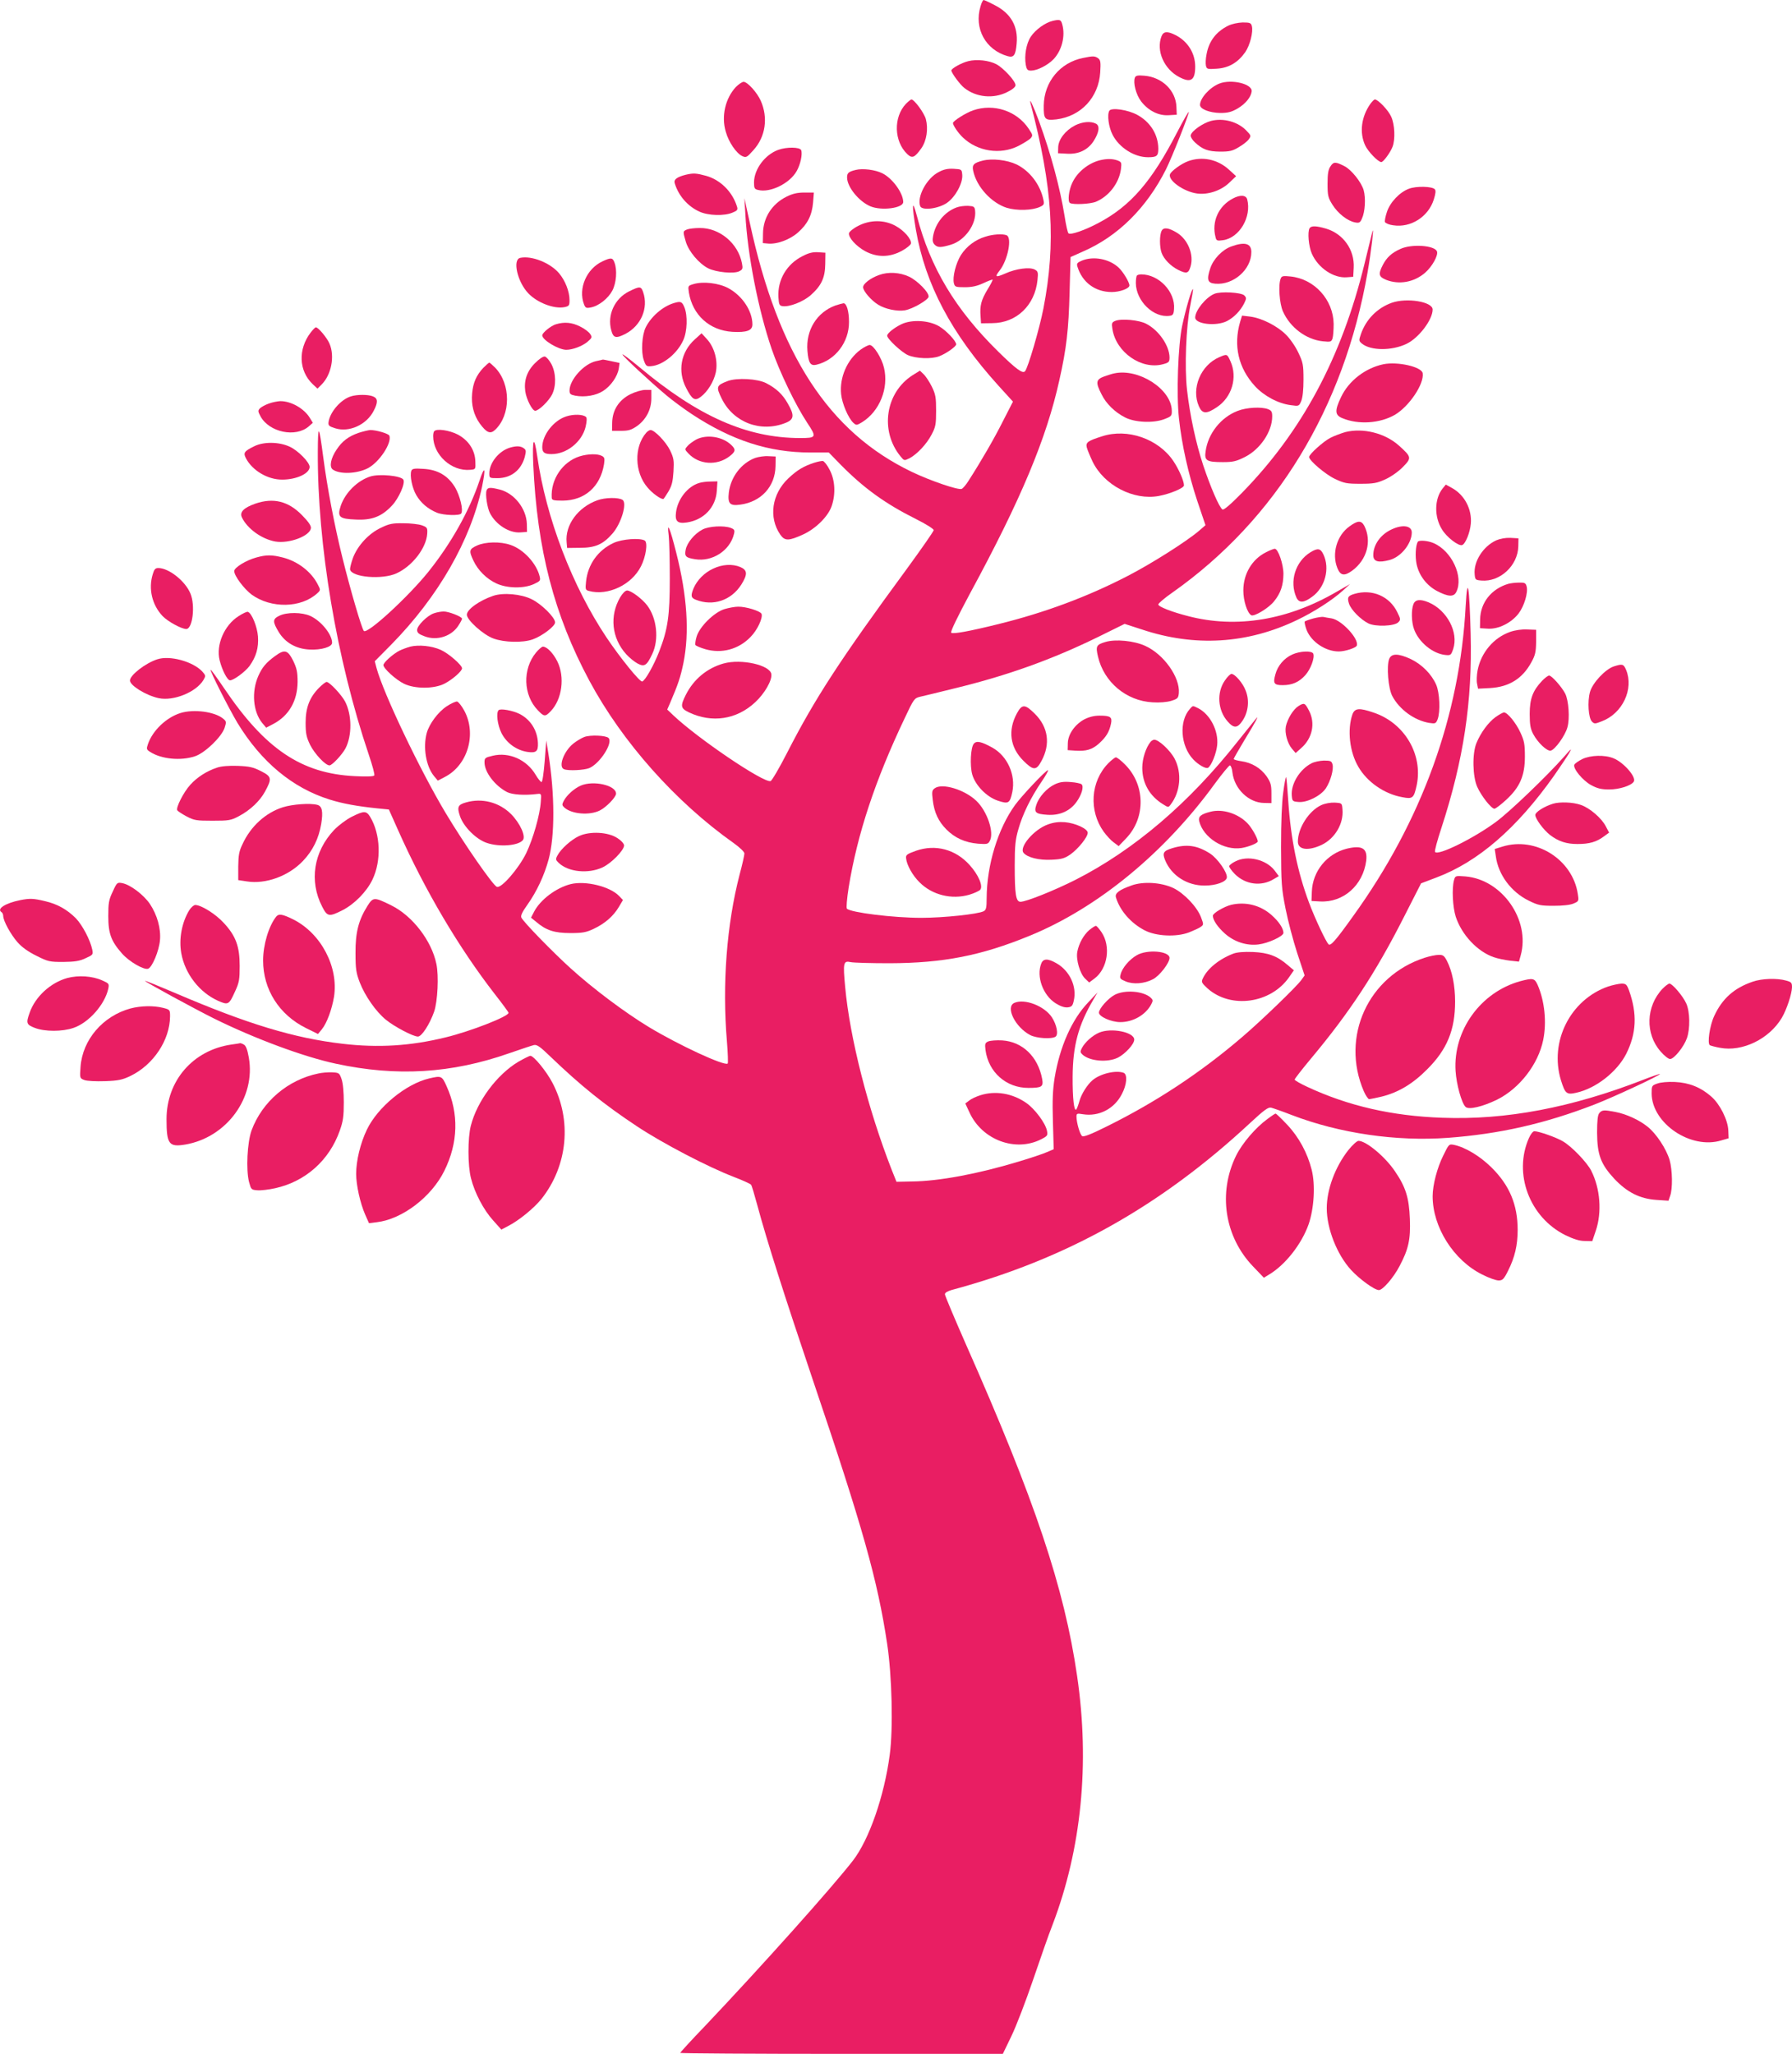 <?xml version="1.0" standalone="no"?>
<!DOCTYPE svg PUBLIC "-//W3C//DTD SVG 20010904//EN"
 "http://www.w3.org/TR/2001/REC-SVG-20010904/DTD/svg10.dtd">
<svg version="1.0" xmlns="http://www.w3.org/2000/svg"
 width="1117pt" height="1280pt" viewBox="0 0 1117 1280"
 preserveAspectRatio="xMidYMid meet">
<g transform="translate(0,1280) scale(0.1,-0.1)"
fill="#e91e63" stroke="none">
<path d="M6112 12761 c-42 -138 31 -272 169 -311 38 -11 50 6 56 78 10 108
-36 189 -137 240 -34 18 -65 32 -69 32 -4 0 -13 -17 -19 -39z"/>
<path d="M6562 12670 c-47 -11 -108 -55 -137 -99 -28 -42 -41 -118 -31 -175 6
-31 11 -36 34 -36 39 1 102 33 139 71 52 55 75 145 54 218 -8 29 -15 31 -59
21z"/>
<path d="M7656 12640 c-76 -38 -120 -96 -135 -177 -6 -28 -7 -60 -4 -73 5 -21
10 -22 69 -18 74 5 130 38 176 103 29 42 51 127 41 163 -5 19 -12 22 -57 22
-30 -1 -67 -9 -90 -20z"/>
<path d="M7240 12574 c-35 -90 16 -206 112 -255 71 -37 98 -19 98 66 0 83 -46
157 -122 196 -51 26 -76 24 -88 -7z"/>
<path d="M6752 12439 c-144 -28 -244 -149 -246 -297 -1 -86 6 -94 79 -86 153
19 263 137 273 293 4 64 2 76 -13 88 -21 14 -30 15 -93 2z"/>
<path d="M6036 12419 c-42 -10 -106 -46 -106 -58 0 -15 55 -90 82 -110 74 -58
180 -68 266 -25 33 16 52 32 52 43 0 26 -76 108 -120 131 -46 24 -122 32 -174
19z"/>
<path d="M7074 12316 c-12 -32 7 -106 39 -148 45 -58 108 -90 172 -86 l50 3
-2 48 c-3 102 -89 186 -199 195 -43 4 -55 1 -60 -12z"/>
<path d="M4587 12258 c-66 -71 -92 -183 -63 -279 18 -65 66 -135 103 -152 24
-11 29 -8 69 37 76 83 93 202 46 308 -23 52 -83 118 -107 118 -9 0 -31 -15
-48 -32z"/>
<path d="M7600 12279 c-60 -24 -120 -91 -120 -133 0 -26 60 -49 126 -50 48 0
70 6 107 27 50 29 85 72 89 107 6 47 -126 79 -202 49z"/>
<path d="M5647 12153 c-79 -83 -75 -235 9 -314 30 -28 45 -22 87 37 33 47 44
121 28 182 -11 39 -72 122 -90 122 -4 0 -19 -12 -34 -27z"/>
<path d="M8542 12153 c-57 -81 -69 -179 -33 -258 17 -38 81 -105 101 -105 13
0 56 59 70 95 18 46 14 139 -8 187 -17 40 -82 108 -102 108 -5 0 -17 -12 -28
-27z"/>
<path d="M6424 12155 c138 -524 159 -868 80 -1277 -24 -124 -97 -374 -115
-392 -15 -16 -55 13 -168 124 -266 262 -422 521 -506 845 -30 112 -32 70 -6
-87 59 -340 220 -646 515 -972 l90 -99 -62 -121 c-54 -108 -135 -248 -216
-374 -15 -24 -34 -46 -42 -49 -22 -8 -193 50 -310 106 -518 248 -833 732
-1010 1551 l-34 155 6 -100 c13 -252 81 -598 164 -840 49 -143 149 -350 221
-459 61 -92 59 -96 -46 -96 -331 1 -635 136 -1002 444 -57 47 -103 82 -103 77
0 -10 168 -166 274 -255 38 -32 110 -85 160 -118 248 -163 479 -238 736 -238
l116 0 74 -76 c145 -147 278 -243 470 -339 60 -30 110 -61 110 -69 0 -7 -76
-116 -168 -242 -415 -565 -572 -806 -745 -1144 -49 -96 -96 -176 -104 -178
-45 -11 -453 265 -606 410 l-38 36 17 39 c51 119 65 160 84 251 38 189 24 417
-45 688 -39 155 -59 201 -47 109 4 -33 7 -154 7 -270 0 -232 -12 -316 -66
-455 -32 -83 -87 -182 -106 -187 -14 -5 -137 147 -221 272 -215 321 -378 747
-433 1130 -20 139 -32 114 -25 -50 24 -530 130 -938 350 -1348 205 -382 537
-755 899 -1011 39 -28 67 -55 67 -65 0 -10 -13 -69 -30 -132 -80 -308 -109
-682 -79 -1038 6 -73 8 -135 5 -139 -19 -18 -307 116 -491 227 -150 91 -348
239 -490 368 -108 98 -289 283 -305 314 -6 11 4 34 37 80 59 83 106 184 133
284 39 146 39 403 -2 660 l-13 80 -10 -130 c-6 -75 -14 -130 -20 -129 -5 1
-22 21 -36 45 -55 94 -166 144 -268 119 -47 -11 -51 -14 -51 -41 0 -61 64
-145 140 -185 33 -17 110 -22 190 -12 24 3 25 1 21 -47 -5 -83 -48 -232 -91
-322 -47 -96 -155 -221 -183 -210 -24 9 -201 263 -319 460 -161 269 -388 745
-431 904 l-11 42 102 103 c293 298 496 651 567 986 24 118 17 135 -16 37 -64
-191 -178 -393 -320 -570 -126 -156 -379 -389 -401 -367 -13 13 -84 256 -133
454 -49 197 -95 437 -120 628 -27 206 -33 212 -34 35 -3 -580 117 -1294 318
-1889 22 -65 38 -123 34 -129 -4 -6 -49 -8 -122 -4 -332 16 -559 169 -815 549
-44 65 -81 116 -83 114 -6 -6 113 -240 167 -331 148 -243 342 -405 575 -478
80 -25 171 -42 299 -55 l70 -7 58 -130 c167 -375 380 -734 602 -1020 47 -60
86 -113 86 -117 0 -23 -239 -116 -392 -153 -220 -54 -420 -66 -642 -40 -303
35 -595 124 -1041 315 -103 44 -189 79 -191 77 -4 -4 310 -175 431 -235 253
-125 557 -238 758 -281 379 -82 722 -61 1081 65 72 25 141 48 154 51 19 4 38
-9 105 -74 187 -179 330 -295 540 -434 159 -105 438 -251 602 -314 55 -21 103
-43 107 -49 4 -5 21 -62 38 -125 61 -227 172 -573 345 -1086 314 -927 405
-1252 465 -1650 30 -199 38 -529 16 -691 -34 -257 -128 -528 -229 -659 -132
-170 -565 -654 -923 -1032 -85 -88 -154 -164 -154 -167 0 -3 453 -6 1006 -6
l1005 0 54 112 c30 62 90 219 134 348 44 129 98 285 122 345 180 472 233 1003
153 1550 -80 550 -262 1094 -694 2069 -71 162 -130 301 -130 310 0 10 16 19
43 27 711 191 1301 521 1860 1041 85 79 112 99 130 95 12 -3 70 -23 129 -46
297 -114 652 -166 974 -142 321 24 604 88 914 208 114 44 413 183 407 190 -2
1 -50 -15 -106 -37 -445 -173 -854 -251 -1251 -236 -314 11 -587 74 -842 193
-43 20 -78 40 -78 45 0 5 46 64 101 130 241 288 403 534 580 883 l107 210 95
36 c261 98 502 307 734 635 38 55 80 117 93 139 20 35 16 33 -30 -20 -108
-122 -338 -343 -425 -407 -139 -103 -364 -214 -380 -187 -4 5 14 71 39 147
139 426 194 788 183 1213 -8 301 -20 370 -31 174 -36 -686 -274 -1342 -702
-1935 -110 -154 -140 -187 -153 -175 -17 18 -83 157 -122 261 -71 190 -113
393 -129 633 -5 79 -11 145 -13 148 -3 2 -11 -40 -18 -94 -9 -63 -14 -187 -14
-343 1 -226 3 -256 28 -382 15 -76 48 -201 73 -278 l46 -139 -20 -28 c-29 -41
-252 -256 -367 -354 -262 -225 -541 -408 -844 -558 -104 -52 -147 -68 -156
-61 -14 11 -35 85 -35 121 0 20 4 21 40 15 99 -16 195 33 242 124 32 59 37
124 12 134 -48 18 -146 -5 -194 -46 -32 -27 -69 -85 -81 -128 -7 -25 -16 -49
-20 -54 -14 -16 -24 69 -23 204 1 193 36 322 129 480 l26 45 -59 -63 c-101
-106 -176 -275 -208 -468 -12 -75 -15 -140 -11 -273 l5 -173 -42 -18 c-22 -10
-102 -37 -176 -59 -255 -77 -496 -122 -663 -124 l-99 -2 -30 75 c-148 379
-261 823 -290 1140 -14 150 -11 164 34 154 18 -4 128 -7 243 -7 333 1 570 47
870 170 425 173 844 517 1158 950 45 61 87 112 93 113 6 0 14 -20 16 -44 12
-103 102 -189 197 -190 l46 -1 0 62 c0 52 -5 68 -30 105 -37 52 -93 85 -157
94 -27 4 -48 10 -48 14 0 4 29 54 63 111 35 57 69 115 76 129 12 25 12 25 -6
4 -10 -12 -57 -71 -106 -132 -305 -387 -648 -679 -1013 -865 -133 -67 -308
-137 -343 -137 -29 0 -36 47 -36 225 0 125 4 163 23 228 26 92 76 195 144 295
27 39 45 72 40 72 -13 0 -163 -159 -205 -217 -107 -148 -176 -374 -177 -580 0
-60 -3 -74 -19 -82 -34 -18 -249 -41 -389 -41 -175 0 -439 33 -463 57 -5 5 0
63 11 133 54 332 165 668 350 1056 56 119 59 123 96 132 22 5 118 28 214 52
330 80 608 180 898 322 l162 80 108 -35 c329 -110 657 -90 967 59 105 50 221
125 285 183 l45 41 -80 -46 c-306 -179 -627 -232 -928 -154 -102 26 -187 59
-187 73 0 7 40 41 89 75 645 455 1067 1148 1215 1993 23 129 43 305 30 254 -3
-11 -25 -101 -49 -200 -143 -585 -390 -1045 -766 -1429 -71 -72 -111 -106
-119 -101 -20 12 -74 138 -120 275 -46 139 -83 312 -101 470 -16 141 -6 395
20 524 11 55 19 102 17 104 -7 6 -44 -120 -67 -227 -26 -122 -37 -429 -20
-581 18 -165 58 -342 113 -509 l52 -154 -39 -34 c-77 -66 -297 -206 -449 -284
-250 -129 -514 -227 -801 -298 -186 -46 -286 -64 -296 -54 -6 6 41 102 117
244 318 586 477 967 557 1329 45 199 58 317 64 547 l6 221 76 34 c218 94 398
272 519 513 37 74 142 339 142 357 0 7 -33 -50 -73 -127 -158 -306 -289 -458
-489 -564 -86 -46 -176 -77 -188 -65 -5 5 -16 53 -24 107 -30 183 -85 386
-159 590 -35 95 -65 158 -53 112z"/>
<path d="M6065 12112 c-44 -15 -125 -66 -125 -79 0 -14 33 -63 62 -90 91 -87
233 -109 345 -53 33 17 67 38 77 48 15 18 14 21 -12 60 -74 111 -218 159 -347
114z"/>
<path d="M6915 12110 c-15 -24 -5 -101 20 -150 41 -80 135 -140 221 -140 55 0
64 8 64 54 -1 88 -50 166 -131 210 -58 32 -161 47 -174 26z"/>
<path d="M7547 12046 c-51 -14 -120 -63 -125 -89 -2 -9 9 -28 25 -43 49 -46
83 -58 158 -59 59 0 78 4 117 28 26 15 54 37 62 49 15 21 14 24 -12 51 -53 58
-147 84 -225 63z"/>
<path d="M6700 12018 c-59 -31 -102 -86 -104 -135 l-1 -38 57 -3 c71 -4 127
23 163 76 36 55 42 97 17 111 -33 17 -84 13 -132 -11z"/>
<path d="M4851 11866 c-83 -30 -150 -120 -151 -202 0 -37 3 -43 26 -48 75 -19
197 41 240 118 24 42 37 106 28 130 -8 20 -91 21 -143 2z"/>
<path d="M6126 11799 c-56 -14 -68 -26 -60 -63 21 -100 113 -200 209 -231 63
-19 159 -17 208 6 24 11 27 17 21 43 -19 94 -84 180 -167 221 -59 28 -152 39
-211 24z"/>
<path d="M6855 11801 c-71 -18 -140 -73 -171 -140 -22 -45 -30 -116 -15 -126
20 -12 128 -7 163 8 80 34 143 115 155 202 5 42 4 45 -21 55 -31 11 -66 12
-111 1z"/>
<path d="M7407 11796 c-42 -15 -106 -61 -114 -82 -14 -38 86 -109 169 -120 68
-9 149 18 200 67 l43 41 -46 42 c-70 63 -164 83 -252 52z"/>
<path d="M8293 11763 c-14 -20 -18 -47 -18 -108 0 -73 3 -87 30 -130 34 -55
94 -102 141 -111 26 -5 32 -2 43 23 20 43 25 127 11 178 -14 49 -76 127 -119
149 -56 29 -69 29 -88 -1z"/>
<path d="M5334 11741 c-45 -11 -54 -19 -54 -47 0 -59 74 -150 146 -180 70 -29
204 -11 204 27 0 55 -66 147 -130 179 -44 22 -122 32 -166 21z"/>
<path d="M5850 11727 c-74 -38 -136 -154 -114 -212 11 -29 114 -16 167 21 52
36 99 122 95 174 -3 35 -4 35 -53 38 -37 2 -62 -3 -95 -21z"/>
<path d="M4275 11711 c-56 -14 -77 -30 -69 -54 24 -78 81 -143 154 -176 54
-25 155 -28 206 -6 30 12 34 18 28 37 -28 92 -103 167 -192 192 -62 17 -80 18
-127 7z"/>
<path d="M8783 11624 c-58 -21 -118 -84 -138 -145 -9 -27 -15 -56 -12 -63 3
-7 26 -17 51 -20 110 -17 219 53 253 160 12 38 14 57 6 65 -18 18 -115 20
-160 3z"/>
<path d="M4902 11574 c-90 -45 -145 -130 -146 -229 l-1 -60 33 -3 c55 -5 135
24 186 69 60 53 87 107 94 186 l5 63 -60 0 c-43 0 -73 -7 -111 -26z"/>
<path d="M7685 11563 c-90 -47 -134 -145 -108 -242 5 -21 10 -23 46 -18 102
14 180 145 151 255 -8 27 -44 29 -89 5z"/>
<path d="M5962 11507 c-75 -28 -131 -97 -146 -179 -5 -26 -2 -40 9 -52 20 -20
38 -20 102 -1 88 26 161 129 151 213 -3 24 -8 27 -43 29 -22 1 -55 -3 -73 -10z"/>
<path d="M5349 11392 c-30 -15 -55 -36 -57 -45 -5 -27 44 -81 100 -112 74 -40
152 -40 228 1 30 16 56 37 58 46 5 27 -43 82 -97 111 -70 38 -158 38 -232 -1z"/>
<path d="M8163 11378 c-14 -24 -6 -113 14 -159 40 -90 136 -154 219 -147 l39
3 3 57 c6 111 -65 211 -172 243 -61 18 -92 19 -103 3z"/>
<path d="M4283 11370 c-27 -11 -27 -12 -8 -77 18 -60 81 -135 139 -165 50 -25
162 -36 195 -18 20 10 22 17 16 48 -23 125 -140 223 -264 221 -31 0 -66 -4
-78 -9z"/>
<path d="M7241 11362 c-14 -26 -14 -102 0 -139 14 -38 56 -81 101 -104 54 -27
66 -24 79 20 22 73 -16 168 -84 210 -52 32 -84 36 -96 13z"/>
<path d="M6142 11325 c-63 -19 -117 -60 -152 -114 -32 -51 -54 -138 -44 -177
6 -22 11 -24 68 -24 44 0 76 7 115 25 30 14 56 24 58 22 2 -2 -12 -30 -32 -62
-39 -65 -48 -100 -43 -165 l3 -45 70 1 c151 1 266 111 282 269 5 48 3 54 -17
65 -32 17 -117 6 -185 -25 -60 -26 -66 -22 -34 19 51 65 79 206 43 220 -25 10
-86 6 -132 -9z"/>
<path d="M7675 11264 c-56 -20 -112 -78 -131 -136 -24 -72 -17 -92 31 -96 113
-10 225 88 225 197 0 54 -40 66 -125 35z"/>
<path d="M8730 11249 c-56 -25 -86 -53 -111 -101 -29 -57 -25 -73 21 -92 82
-32 175 -15 244 45 44 39 82 108 73 132 -14 38 -157 48 -227 16z"/>
<path d="M5003 11204 c-99 -49 -157 -148 -151 -256 3 -46 6 -53 26 -56 43 -6
128 27 176 69 66 59 89 108 90 194 l1 70 -45 3 c-33 2 -59 -4 -97 -24z"/>
<path d="M3243 11193 c-50 -10 -18 -150 50 -221 56 -59 161 -99 226 -86 28 6
31 10 31 43 0 55 -27 123 -66 169 -55 64 -170 110 -241 95z"/>
<path d="M3755 11171 c-99 -46 -152 -169 -115 -267 9 -23 14 -26 43 -20 49 9
108 56 134 105 25 48 31 129 13 175 -11 31 -22 32 -75 7z"/>
<path d="M6742 11175 c-28 -12 -32 -18 -26 -37 30 -98 111 -158 214 -158 51 0
110 22 110 41 0 20 -39 85 -67 111 -58 55 -159 74 -231 43z"/>
<path d="M5479 11086 c-53 -19 -99 -54 -99 -76 0 -24 50 -82 94 -109 43 -27
118 -43 166 -35 48 8 143 63 148 84 5 26 -69 101 -122 126 -58 27 -130 31
-187 10z"/>
<path d="M7087 11083 c-4 -3 -7 -25 -7 -47 1 -112 111 -219 211 -204 20 2 25
10 27 42 9 107 -94 216 -204 216 -11 0 -24 -3 -27 -7z"/>
<path d="M7983 11064 c-16 -38 -8 -157 14 -205 45 -101 145 -175 248 -186 49
-5 53 -4 61 18 4 13 7 54 7 90 -2 151 -120 281 -269 296 -46 5 -55 3 -61 -13z"/>
<path d="M4321 11029 c-33 -10 -33 -11 -27 -52 23 -140 128 -236 271 -245 90
-5 125 8 125 46 0 84 -63 179 -150 226 -59 32 -158 44 -219 25z"/>
<path d="M3921 10984 c-90 -45 -137 -147 -111 -242 13 -49 29 -53 88 -23 98
51 145 161 111 260 -13 38 -21 38 -88 5z"/>
<path d="M7570 10969 c-54 -22 -120 -104 -120 -148 0 -41 131 -56 198 -22 44
23 83 63 107 110 15 31 15 35 1 50 -20 19 -148 26 -186 10z"/>
<path d="M8675 10913 c-91 -33 -160 -103 -192 -195 -14 -41 -13 -43 7 -60 55
-44 185 -45 277 -1 76 36 163 150 163 214 0 49 -161 75 -255 42z"/>
<path d="M4200 10911 c-69 -21 -141 -83 -175 -151 -24 -48 -30 -154 -12 -205
13 -36 17 -40 46 -37 73 6 163 79 200 162 25 54 28 154 7 205 -15 36 -23 39
-66 26z"/>
<path d="M5207 10896 c-115 -42 -185 -154 -174 -283 6 -75 19 -95 56 -86 118
28 204 141 203 267 0 67 -15 116 -34 116 -7 -1 -30 -7 -51 -14z"/>
<path d="M7730 10794 c-43 -148 -11 -287 92 -400 57 -62 145 -109 224 -119 50
-7 51 -7 65 26 9 22 14 70 14 134 0 92 -3 106 -32 167 -17 37 -52 88 -78 113
-54 54 -151 103 -223 112 l-50 6 -12 -39z"/>
<path d="M6951 10800 c-21 -9 -23 -15 -17 -51 23 -145 181 -255 315 -219 37
10 41 14 41 43 -1 73 -67 169 -145 209 -45 24 -156 34 -194 18z"/>
<path d="M5620 10780 c-46 -22 -90 -57 -90 -72 0 -20 89 -103 129 -121 50 -22
148 -26 196 -7 42 16 105 60 105 74 0 21 -61 86 -107 113 -63 37 -169 43 -233
13z"/>
<path d="M3465 10779 c-31 -9 -85 -53 -85 -69 0 -29 100 -89 149 -90 40 0 99
22 132 49 29 25 31 29 18 49 -8 13 -36 34 -63 47 -51 26 -98 30 -151 14z"/>
<path d="M1936 10727 c-79 -104 -74 -238 13 -321 l30 -28 26 26 c60 60 83 175
49 254 -15 36 -70 102 -85 102 -5 0 -19 -15 -33 -33z"/>
<path d="M4330 10684 c-86 -78 -108 -197 -53 -302 37 -72 54 -83 90 -56 44 33
82 95 95 154 14 71 -8 155 -56 207 l-33 36 -43 -39z"/>
<path d="M5363 10620 c-82 -61 -131 -172 -120 -277 6 -59 45 -149 76 -178 19
-17 21 -16 55 4 109 68 167 212 136 340 -14 60 -65 141 -89 141 -9 0 -36 -14
-58 -30z"/>
<path d="M7600 10574 c-116 -50 -176 -195 -127 -306 21 -48 47 -50 113 -5 93
62 129 185 84 285 -21 47 -21 47 -70 26z"/>
<path d="M3336 10538 c-51 -50 -71 -109 -62 -176 7 -51 44 -122 62 -122 22 0
84 60 105 101 27 54 25 134 -4 190 -13 24 -31 45 -41 47 -10 2 -35 -15 -60
-40z"/>
<path d="M3714 10549 c-75 -17 -164 -116 -164 -183 0 -21 6 -26 36 -32 60 -11
130 1 174 30 48 31 89 90 97 139 l5 35 -51 11 c-29 6 -53 11 -54 10 -1 -1 -20
-5 -43 -10z"/>
<path d="M3013 10508 c-44 -47 -64 -93 -70 -159 -7 -71 10 -136 48 -189 42
-57 65 -67 95 -39 99 93 99 285 1 387 -17 17 -34 32 -37 32 -3 0 -20 -15 -37
-32z"/>
<path d="M8623 10530 c-113 -24 -216 -103 -264 -205 -40 -84 -39 -112 8 -131
100 -42 234 -33 328 21 89 53 183 192 173 259 -6 40 -156 74 -245 56z"/>
<path d="M5689 10462 c-170 -108 -206 -347 -76 -506 23 -28 23 -28 56 -12 47
25 107 88 138 148 25 47 28 64 28 148 0 83 -3 102 -27 151 -15 30 -38 65 -51
77 l-23 22 -45 -28z"/>
<path d="M6945 10473 c-11 -2 -39 -11 -62 -19 -52 -19 -55 -37 -17 -111 28
-58 83 -112 146 -144 61 -32 176 -37 243 -12 48 18 50 21 49 56 -4 133 -207
263 -359 230z"/>
<path d="M4535 10425 c-70 -27 -73 -35 -36 -110 73 -148 243 -213 399 -150 52
21 55 47 12 121 -32 57 -72 94 -134 126 -54 28 -183 35 -241 13z"/>
<path d="M3929 10343 c-71 -36 -111 -98 -113 -175 l-1 -53 57 0 c47 0 64 6 99
30 56 40 89 103 89 172 l0 53 -38 0 c-22 0 -62 -12 -93 -27z"/>
<path d="M2188 10330 c-63 -19 -131 -97 -140 -160 -3 -22 3 -27 41 -39 87 -28
197 22 241 110 27 52 26 77 -6 89 -30 12 -98 12 -136 0z"/>
<path d="M1676 10285 c-21 -7 -46 -21 -55 -29 -14 -15 -14 -19 3 -51 54 -99
219 -134 301 -62 l25 22 -19 31 c-36 59 -118 105 -185 104 -17 -1 -49 -7 -70
-15z"/>
<path d="M7714 10239 c-104 -40 -184 -141 -199 -251 -9 -59 6 -68 108 -68 62
0 83 5 135 31 97 48 172 159 172 254 0 29 -5 37 -26 45 -41 16 -135 11 -190
-11z"/>
<path d="M3530 10205 c-79 -25 -149 -115 -150 -191 0 -34 13 -44 58 -44 95 0
189 76 212 169 8 34 9 56 3 62 -17 17 -77 19 -123 4z"/>
<path d="M2234 10102 c-62 -22 -101 -51 -136 -104 -36 -53 -47 -107 -24 -124
43 -31 149 -27 217 7 72 36 153 158 136 204 -6 13 -81 35 -119 35 -13 -1 -46
-9 -74 -18z"/>
<path d="M2707 10113 c-4 -3 -7 -17 -7 -31 0 -117 115 -221 231 -210 34 3 34
3 32 52 -2 72 -44 134 -112 169 -52 26 -128 37 -144 20z"/>
<path d="M4028 10103 c-77 -88 -73 -247 8 -341 30 -36 80 -72 98 -72 3 0 17
21 32 46 22 37 28 63 32 125 4 70 2 84 -22 134 -26 52 -96 125 -121 125 -7 0
-19 -8 -27 -17z"/>
<path d="M8385 10107 c-27 -8 -70 -24 -93 -36 -43 -22 -132 -102 -132 -119 0
-22 101 -108 160 -136 59 -28 74 -31 160 -31 83 0 103 4 156 28 35 16 82 49
109 77 55 56 54 62 -25 133 -87 78 -224 112 -335 84z"/>
<path d="M6870 10081 c-89 -28 -103 -38 -96 -69 4 -15 20 -54 36 -88 72 -149
256 -244 413 -215 70 13 157 49 157 66 0 28 -33 103 -67 153 -94 138 -286 204
-443 153z"/>
<path d="M4340 10061 c-19 -11 -44 -28 -54 -40 -19 -21 -19 -22 5 -47 65 -70
178 -78 256 -18 39 30 41 43 10 72 -55 52 -153 66 -217 33z"/>
<path d="M1585 10019 c-63 -31 -70 -41 -52 -75 40 -77 137 -134 227 -133 88 0
170 38 170 79 0 29 -72 102 -124 126 -66 31 -163 32 -221 3z"/>
<path d="M3178 10010 c-69 -21 -128 -95 -128 -160 0 -29 1 -30 50 -30 85 0
148 49 171 132 9 37 9 44 -7 55 -20 14 -45 15 -86 3z"/>
<path d="M3613 9956 c-107 -34 -181 -144 -174 -258 1 -15 11 -18 69 -18 136 1
234 86 257 227 5 35 4 43 -14 52 -26 14 -86 13 -138 -3z"/>
<path d="M4707 9946 c-86 -32 -152 -118 -164 -215 -8 -70 6 -85 71 -76 130 17
218 113 220 240 l1 60 -45 2 c-25 2 -62 -4 -83 -11z"/>
<path d="M5075 9916 c-65 -21 -106 -45 -162 -98 -102 -97 -123 -242 -50 -349
29 -42 53 -41 145 1 79 37 154 112 176 176 26 76 21 162 -12 225 -15 30 -35
55 -43 56 -7 1 -32 -4 -54 -11z"/>
<path d="M2564 9866 c-11 -29 5 -108 31 -152 28 -48 72 -86 128 -109 41 -17
143 -20 152 -5 14 22 -8 110 -38 162 -45 74 -108 111 -198 116 -57 4 -70 1
-75 -12z"/>
<path d="M2310 9831 c-81 -25 -158 -101 -186 -183 -23 -70 -10 -82 95 -86 99
-5 161 19 225 88 42 45 84 139 70 161 -15 24 -147 37 -204 20z"/>
<path d="M4358 9790 c-71 -21 -133 -99 -144 -181 -8 -58 9 -74 68 -65 105 16
179 94 186 196 l4 60 -43 -1 c-24 0 -56 -4 -71 -9z"/>
<path d="M8991 9754 c-50 -64 -52 -175 -3 -253 29 -49 104 -106 126 -98 21 8
49 78 54 133 8 90 -39 179 -116 222 l-40 22 -21 -26z"/>
<path d="M3033 9744 c-9 -23 4 -109 21 -142 37 -72 120 -125 189 -120 l42 3
-1 50 c-3 95 -78 191 -169 214 -59 15 -75 14 -82 -5z"/>
<path d="M3723 9682 c-120 -43 -202 -154 -191 -262 l3 -35 80 1 c96 0 143 21
202 88 55 62 94 192 63 211 -26 16 -108 15 -157 -3z"/>
<path d="M1591 9661 c-71 -25 -98 -52 -84 -84 33 -71 124 -137 210 -152 86
-14 214 34 221 83 2 15 -14 39 -55 81 -86 88 -179 111 -292 72z"/>
<path d="M8411 9519 c-78 -56 -111 -169 -75 -259 19 -48 44 -52 93 -16 92 68
123 184 75 279 -19 35 -41 34 -93 -4z"/>
<path d="M2375 9511 c-76 -35 -146 -111 -175 -188 -11 -31 -19 -63 -18 -72 10
-49 201 -65 290 -24 98 45 185 157 191 247 2 36 0 40 -33 52 -19 7 -71 13
-115 13 -68 1 -89 -3 -140 -28z"/>
<path d="M4379 9500 c-50 -26 -97 -83 -105 -126 -8 -41 0 -50 58 -59 107 -18
218 53 243 157 6 24 3 29 -20 38 -43 16 -136 11 -176 -10z"/>
<path d="M8675 9501 c-70 -32 -115 -96 -115 -161 0 -40 31 -49 102 -30 72 20
137 102 138 171 0 43 -56 52 -125 20z"/>
<path d="M9325 9432 c-81 -38 -141 -132 -133 -212 3 -33 5 -35 42 -38 116 -10
227 93 230 213 l1 50 -50 3 c-32 1 -64 -5 -90 -16z"/>
<path d="M3824 9416 c-97 -45 -160 -134 -171 -240 -5 -49 -4 -53 18 -59 118
-32 266 38 324 153 31 60 44 148 24 161 -29 18 -142 10 -195 -15z"/>
<path d="M8837 9423 c-13 -24 -17 -91 -7 -139 15 -70 61 -131 125 -166 70 -37
106 -40 122 -8 48 95 -28 258 -143 306 -36 15 -90 19 -97 7z"/>
<path d="M2973 9400 c-49 -22 -51 -33 -22 -94 28 -60 82 -114 143 -142 66 -31
171 -33 234 -4 39 18 42 22 36 47 -19 81 -101 170 -182 197 -63 22 -157 20
-209 -4z"/>
<path d="M7893 9359 c-88 -43 -143 -135 -143 -239 0 -64 24 -139 49 -154 18
-11 110 45 143 87 41 51 57 99 58 170 0 61 -33 157 -54 157 -6 0 -30 -9 -53
-21z"/>
<path d="M8168 9358 c-94 -58 -132 -182 -87 -282 16 -35 46 -34 98 5 81 58
112 176 70 264 -18 38 -35 41 -81 13z"/>
<path d="M1599 9326 c-64 -17 -139 -63 -139 -85 0 -30 61 -111 109 -147 121
-87 307 -84 408 8 22 20 22 21 3 57 -40 78 -123 142 -215 166 -70 18 -104 18
-166 1z"/>
<path d="M4445 9256 c-54 -25 -100 -71 -122 -123 -19 -47 -16 -59 15 -71 107
-42 220 -4 283 95 40 64 38 90 -6 109 -50 21 -113 17 -170 -10z"/>
<path d="M952 9221 c-28 -91 -4 -191 61 -260 32 -34 118 -81 148 -81 40 0 57
148 26 221 -32 78 -135 159 -200 159 -19 0 -26 -8 -35 -39z"/>
<path d="M9400 9161 c-105 -32 -172 -117 -174 -221 l-1 -55 50 -3 c66 -4 147
37 191 95 35 46 60 130 50 168 -6 22 -12 25 -49 24 -23 0 -53 -4 -67 -8z"/>
<path d="M3866 9078 c-68 -116 -53 -255 37 -355 20 -22 52 -48 71 -58 43 -23
58 -13 92 60 43 91 28 223 -32 302 -32 42 -101 93 -125 93 -11 0 -28 -17 -43
-42z"/>
<path d="M8443 9099 c-41 -12 -47 -22 -34 -62 13 -38 71 -97 120 -122 44 -22
163 -18 187 7 15 15 15 20 -6 62 -48 100 -157 147 -267 115z"/>
<path d="M3075 9087 c-86 -29 -165 -85 -165 -118 0 -33 102 -125 165 -148 67
-25 182 -28 245 -6 59 21 140 82 140 106 0 31 -86 116 -147 145 -65 32 -175
42 -238 21z"/>
<path d="M8810 9034 c-14 -35 -12 -112 4 -155 29 -81 116 -153 196 -161 32 -3
35 -1 48 37 35 104 -38 242 -153 291 -53 22 -84 18 -95 -12z"/>
<path d="M4516 9004 c-65 -20 -156 -110 -174 -172 -7 -23 -10 -47 -7 -52 3 -5
31 -17 62 -26 101 -29 207 -1 281 76 43 43 78 119 69 144 -7 18 -98 46 -146
45 -20 0 -58 -7 -85 -15z"/>
<path d="M1487 8960 c-89 -56 -142 -180 -118 -275 16 -63 48 -125 65 -125 22
0 94 53 121 89 42 59 58 114 53 185 -5 62 -39 145 -63 153 -6 2 -32 -10 -58
-27z"/>
<path d="M2705 8978 c-42 -14 -105 -77 -105 -104 0 -17 10 -26 45 -39 79 -31
172 0 214 69 12 18 21 36 21 40 0 13 -85 46 -115 45 -16 0 -43 -5 -60 -11z"/>
<path d="M1740 8962 c-41 -20 -42 -36 -2 -102 40 -65 107 -104 191 -108 73 -4
141 16 141 42 0 52 -68 136 -135 167 -52 24 -148 25 -195 1z"/>
<path d="M8187 8946 c-26 -7 -50 -16 -54 -19 -3 -4 2 -27 11 -52 29 -75 118
-135 201 -135 39 0 106 22 112 36 16 41 -93 159 -156 170 -20 3 -43 7 -51 9
-8 2 -36 -2 -63 -9z"/>
<path d="M9413 8862 c-103 -36 -182 -130 -203 -241 -5 -28 -7 -65 -3 -82 l6
-31 76 4 c118 7 201 59 256 160 25 45 29 65 30 128 l0 75 -55 2 c-33 2 -75 -4
-107 -15z"/>
<path d="M6890 8799 c-57 -17 -61 -26 -46 -91 37 -159 176 -276 340 -285 43
-3 89 1 116 9 41 13 45 17 48 49 8 98 -94 242 -210 294 -70 32 -185 43 -248
24z"/>
<path d="M2557 8770 c-21 -6 -51 -17 -67 -25 -41 -21 -100 -74 -100 -90 0 -21
77 -91 128 -116 67 -33 187 -33 252 0 49 25 110 78 110 96 0 20 -85 94 -133
115 -56 25 -136 33 -190 20z"/>
<path d="M3341 8733 c-85 -103 -80 -266 12 -360 38 -40 46 -41 80 -5 71 74 89
213 41 310 -26 52 -65 92 -90 92 -7 0 -26 -17 -43 -37z"/>
<path d="M1714 8711 c-56 -41 -80 -70 -104 -124 -43 -98 -33 -222 24 -292 l25
-30 46 24 c96 51 149 143 150 261 0 62 -5 85 -28 133 -34 67 -53 72 -113 28z"/>
<path d="M8055 8721 c-51 -23 -91 -70 -105 -123 -16 -57 -9 -68 45 -68 60 0
103 19 142 63 33 37 59 108 49 133 -8 20 -83 17 -131 -5z"/>
<path d="M8659 8693 c-17 -45 -6 -181 19 -230 44 -84 137 -152 229 -168 40 -6
43 -5 54 22 18 47 13 166 -9 216 -29 66 -89 126 -157 159 -79 37 -122 37 -136
1z"/>
<path d="M980 8691 c-74 -24 -170 -99 -170 -132 0 -31 100 -93 179 -110 93
-20 234 38 279 113 15 26 15 28 -8 54 -59 62 -202 101 -280 75z"/>
<path d="M4510 8665 c-103 -29 -186 -98 -235 -195 -35 -70 -33 -84 18 -109
144 -69 299 -46 415 63 58 54 105 135 100 174 -6 57 -187 98 -298 67z"/>
<path d="M10060 8647 c-53 -17 -133 -102 -149 -159 -17 -60 -10 -163 12 -185
15 -15 19 -15 62 2 129 49 200 201 151 320 -16 37 -22 39 -76 22z"/>
<path d="M7635 8559 c-52 -74 -45 -185 17 -255 39 -45 62 -43 94 6 35 53 43
125 19 185 -17 47 -67 105 -89 105 -7 0 -26 -18 -41 -41z"/>
<path d="M9613 8558 c-59 -62 -78 -113 -78 -208 0 -67 5 -93 22 -125 28 -53
86 -108 109 -103 26 5 90 93 104 145 16 55 8 168 -14 211 -22 42 -84 112 -100
112 -7 0 -26 -15 -43 -32z"/>
<path d="M1988 8513 c-59 -60 -83 -124 -83 -218 0 -67 5 -89 28 -137 28 -56
95 -128 121 -128 16 0 79 67 100 107 41 80 40 208 -3 291 -22 42 -97 122 -115
122 -7 0 -28 -17 -48 -37z"/>
<path d="M2784 8398 c-54 -36 -108 -109 -124 -166 -24 -89 -5 -206 44 -267
l25 -30 46 24 c141 74 197 267 119 412 -16 29 -36 55 -45 57 -8 1 -38 -12 -65
-30z"/>
<path d="M8094 8400 c-33 -21 -68 -78 -79 -127 -8 -41 10 -106 38 -139 l23
-27 36 32 c68 60 88 153 48 231 -26 50 -30 52 -66 30z"/>
<path d="M6338 8353 c-57 -106 -42 -212 42 -295 61 -61 80 -61 112 0 57 105
42 211 -42 294 -61 61 -80 61 -112 1z"/>
<path d="M7417 8382 c-69 -76 -59 -231 21 -315 32 -34 79 -60 92 -52 21 13 52
90 57 141 9 89 -43 191 -118 230 -35 17 -33 18 -52 -4z"/>
<path d="M3108 8374 c-17 -17 -7 -92 18 -143 32 -62 92 -106 161 -117 55 -8
68 3 66 55 -3 79 -46 147 -115 182 -42 21 -119 35 -130 23z"/>
<path d="M8430 8348 c-33 -96 -18 -234 37 -327 55 -95 162 -169 273 -189 66
-13 73 -7 91 76 39 191 -77 387 -269 451 -90 31 -117 28 -132 -11z"/>
<path d="M1124 8356 c-88 -28 -173 -109 -202 -194 -10 -29 -9 -34 14 -48 69
-45 191 -57 280 -27 62 21 165 120 184 177 12 37 11 41 -10 58 -53 43 -183 60
-266 34z"/>
<path d="M9322 8331 c-46 -34 -92 -97 -119 -162 -27 -66 -24 -208 5 -273 26
-58 88 -136 107 -136 8 0 40 25 73 55 86 79 117 151 117 270 0 78 -4 98 -28
150 -28 61 -81 125 -102 125 -7 0 -30 -13 -53 -29z"/>
<path d="M6759 8317 c-59 -32 -102 -93 -103 -149 l-1 -43 45 -3 c70 -5 108 6
151 45 44 40 63 71 74 122 9 42 -3 51 -71 51 -34 0 -65 -8 -95 -23z"/>
<path d="M3642 8207 c-18 -7 -48 -25 -67 -40 -61 -48 -97 -147 -59 -161 28
-11 124 -6 157 7 67 29 150 158 120 188 -16 16 -114 20 -151 6z"/>
<path d="M7172 8177 c-29 -35 -52 -105 -52 -162 0 -96 46 -176 129 -227 33
-21 34 -21 48 -2 61 79 71 197 25 285 -27 52 -99 119 -127 119 -7 0 -17 -6
-23 -13z"/>
<path d="M6070 8165 c-20 -24 -25 -136 -10 -191 19 -68 90 -141 160 -164 66
-22 75 -17 90 54 22 107 -30 224 -125 277 -69 38 -98 44 -115 24z"/>
<path d="M9862 8069 c-24 -12 -46 -28 -49 -35 -9 -24 53 -99 105 -127 39 -21
63 -27 113 -27 63 0 138 24 153 49 17 27 -62 119 -126 145 -55 23 -144 20
-196 -5z"/>
<path d="M6908 8043 c-111 -114 -122 -296 -28 -427 18 -24 45 -54 62 -66 l31
-23 47 49 c124 130 119 338 -12 464 -22 22 -46 40 -52 40 -7 0 -28 -17 -48
-37z"/>
<path d="M8175 8043 c-74 -38 -129 -129 -123 -201 3 -35 5 -37 42 -40 54 -5
140 39 171 86 29 45 49 117 41 148 -6 21 -12 24 -54 24 -26 -1 -60 -8 -77 -17z"/>
<path d="M1353 8016 c-64 -21 -125 -60 -167 -107 -42 -46 -91 -143 -81 -159 4
-6 30 -23 58 -38 48 -25 61 -27 162 -27 101 0 114 2 163 28 71 37 132 95 164
154 44 81 42 93 -25 127 -49 25 -72 30 -145 33 -55 2 -103 -2 -129 -11z"/>
<path d="M6575 7912 c-49 -23 -99 -78 -115 -127 -16 -48 -6 -58 69 -63 76 -5
140 23 181 80 32 44 47 95 32 110 -5 5 -36 12 -68 14 -44 4 -69 0 -99 -14z"/>
<path d="M3620 7904 c-41 -18 -86 -58 -106 -95 -12 -23 -11 -28 4 -42 46 -41
157 -50 221 -18 41 21 101 83 101 105 0 52 -141 84 -220 50z"/>
<path d="M5826 7887 c-17 -12 -18 -22 -12 -72 9 -78 35 -134 86 -185 53 -53
116 -81 196 -88 57 -4 63 -3 74 18 28 52 -16 183 -83 248 -73 71 -215 114
-261 79z"/>
<path d="M2904 7799 c-50 -14 -56 -29 -37 -85 22 -66 101 -145 167 -167 78
-27 196 -18 225 17 20 24 -17 105 -73 162 -75 75 -182 102 -282 73z"/>
<path d="M8235 7782 c-77 -36 -145 -143 -145 -227 0 -51 63 -60 147 -21 83 39
139 132 131 221 -3 40 -3 40 -48 43 -27 1 -61 -5 -85 -16z"/>
<path d="M9680 7791 c-55 -17 -110 -52 -110 -70 0 -24 51 -93 92 -125 53 -40
102 -56 171 -56 74 0 119 13 164 47 l33 24 -20 38 c-26 52 -101 116 -157 135
-49 17 -130 20 -173 7z"/>
<path d="M1763 7769 c-107 -34 -200 -118 -251 -229 -22 -45 -26 -70 -27 -140
l0 -85 53 -8 c118 -19 261 33 351 128 61 64 98 140 113 229 13 78 6 112 -24
120 -45 12 -154 4 -215 -15z"/>
<path d="M7545 7741 c-60 -15 -77 -30 -70 -59 25 -102 153 -184 264 -167 43 7
101 30 101 41 0 19 -37 85 -63 112 -59 62 -157 93 -232 73z"/>
<path d="M2193 7710 c-34 -17 -82 -53 -111 -83 -127 -135 -156 -318 -74 -477
32 -63 43 -65 126 -23 75 38 152 116 188 192 56 117 50 282 -14 389 -24 40
-39 40 -115 2z"/>
<path d="M6532 7662 c-87 -31 -181 -141 -152 -177 24 -29 96 -47 174 -43 64 3
81 8 118 33 49 35 108 108 108 135 0 25 -76 60 -142 66 -37 3 -70 -1 -106 -14z"/>
<path d="M3610 7590 c-50 -23 -114 -81 -135 -121 -13 -24 -12 -28 8 -47 60
-57 184 -69 272 -28 55 25 135 107 135 137 0 11 -18 31 -42 46 -57 38 -170 44
-238 13z"/>
<path d="M9366 7524 l-49 -15 7 -46 c15 -114 95 -222 205 -276 59 -29 74 -32
156 -32 55 0 103 5 123 14 33 14 34 15 27 59 -32 215 -261 360 -469 296z"/>
<path d="M7307 7514 c-56 -17 -63 -30 -44 -76 40 -96 138 -158 247 -157 69 0
133 23 137 49 6 30 -57 120 -105 151 -80 51 -146 60 -235 33z"/>
<path d="M5710 7498 c-58 -21 -65 -26 -62 -48 4 -41 41 -107 83 -148 79 -80
201 -110 311 -78 30 9 61 23 68 31 19 23 -11 93 -66 154 -88 98 -213 131 -334
89z"/>
<path d="M8395 7511 c-124 -31 -214 -141 -218 -269 l-2 -57 53 -3 c145 -8 268
100 288 254 9 77 -25 98 -121 75z"/>
<path d="M7701 7432 c-19 -9 -36 -22 -39 -29 -2 -6 14 -29 36 -51 65 -65 164
-78 241 -31 l32 19 -26 35 c-53 69 -169 96 -244 57z"/>
<path d="M9063 7314 c-14 -52 -8 -167 11 -227 37 -113 135 -217 236 -252 25
-9 70 -18 102 -22 l56 -6 11 39 c61 220 -116 473 -345 492 -63 5 -63 4 -71
-24z"/>
<path d="M703 7244 c-25 -52 -28 -71 -28 -154 0 -109 18 -156 86 -233 44 -50
137 -104 163 -94 25 10 67 110 73 176 7 74 -17 159 -63 228 -39 57 -121 119
-171 129 -32 6 -34 5 -60 -52z"/>
<path d="M3557 7290 c-91 -23 -189 -97 -228 -172 l-19 -37 33 -27 c61 -52 113
-69 212 -69 76 0 98 4 145 26 70 33 123 79 157 136 l26 44 -23 24 c-56 60
-210 98 -303 75z"/>
<path d="M7054 7282 c-79 -28 -106 -49 -98 -75 25 -83 94 -161 179 -205 71
-37 197 -43 276 -13 30 12 64 27 74 35 18 13 18 15 1 60 -25 65 -105 149 -173
182 -76 35 -186 42 -259 16z"/>
<path d="M125 7190 c-93 -19 -148 -55 -115 -75 5 -3 10 -14 10 -23 0 -31 47
-116 89 -164 28 -32 68 -60 119 -85 71 -36 82 -38 166 -38 72 1 101 5 139 23
47 21 48 23 42 54 -12 59 -61 152 -102 195 -55 55 -115 89 -193 107 -71 17
-94 18 -155 6z"/>
<path d="M2291 7155 c-56 -89 -76 -166 -75 -295 0 -100 4 -124 27 -184 33 -84
100 -180 162 -231 54 -44 170 -105 200 -105 24 0 73 76 101 155 22 64 30 224
14 298 -30 145 -149 299 -280 364 -107 53 -114 53 -149 -2z"/>
<path d="M7674 7161 c-44 -11 -114 -52 -114 -68 0 -27 30 -71 76 -112 58 -51
135 -76 208 -67 60 7 156 51 156 72 0 28 -29 72 -76 113 -69 60 -160 83 -250
62z"/>
<path d="M1180 7128 c-47 -77 -66 -180 -50 -269 23 -128 113 -244 229 -296 64
-28 68 -26 107 60 25 54 28 74 28 157 0 122 -24 187 -99 268 -51 56 -141 112
-178 112 -9 0 -26 -15 -37 -32z"/>
<path d="M1722 7088 c-47 -59 -82 -176 -82 -274 0 -181 100 -338 267 -421 l75
-37 24 29 c32 39 63 125 76 203 29 186 -81 395 -254 482 -67 33 -90 37 -106
18z"/>
<path d="M6790 7004 c-36 -31 -65 -84 -75 -136 -9 -48 17 -137 49 -167 l25
-24 35 26 c80 62 101 198 43 286 -15 22 -31 41 -36 41 -5 0 -24 -12 -41 -26z"/>
<path d="M7086 6847 c-46 -26 -92 -80 -101 -120 -7 -24 -3 -29 31 -43 47 -20
117 -15 170 13 41 20 104 102 104 133 0 43 -139 55 -204 17z"/>
<path d="M7688 6857 c-89 -34 -163 -94 -191 -156 -10 -21 -7 -27 31 -62 145
-128 394 -93 508 72 l29 42 -39 33 c-65 56 -121 77 -216 81 -55 2 -98 -1 -122
-10z"/>
<path d="M8880 6831 c-352 -114 -525 -493 -379 -832 12 -27 27 -49 33 -49 6 0
40 7 75 15 104 25 196 79 286 170 125 124 175 246 175 423 0 99 -18 190 -51
254 -17 32 -24 38 -52 37 -17 0 -57 -8 -87 -18z"/>
<path d="M6490 6794 c-31 -80 11 -196 89 -246 30 -19 56 -28 76 -26 25 3 31 9
38 41 21 88 -25 187 -108 234 -54 31 -83 30 -95 -3z"/>
<path d="M420 6705 c-105 -29 -200 -116 -235 -216 -24 -66 -20 -75 32 -95 62
-24 172 -24 241 0 95 32 195 145 217 244 6 31 5 33 -38 52 -62 28 -149 33
-217 15z"/>
<path d="M9476 6685 c-247 -68 -419 -307 -403 -560 5 -81 37 -199 62 -223 19
-20 107 1 197 45 140 70 256 220 287 371 23 111 9 245 -35 345 -19 41 -29 43
-108 22z"/>
<path d="M10925 6682 c-117 -40 -190 -106 -240 -214 -28 -60 -44 -171 -27
-182 6 -3 34 -11 63 -16 139 -27 307 55 385 186 31 52 63 150 64 191 0 29 -4
33 -37 42 -56 16 -151 13 -208 -7z"/>
<path d="M10024 6652 c-236 -82 -368 -344 -294 -585 26 -83 35 -91 96 -77 122
27 253 130 310 241 65 129 70 251 18 397 -14 37 -19 42 -47 42 -18 -1 -55 -9
-83 -18z"/>
<path d="M10363 6638 c-104 -110 -109 -281 -12 -391 22 -26 49 -47 59 -47 25
0 86 76 105 130 21 60 19 165 -4 216 -21 47 -87 124 -105 124 -7 0 -26 -15
-43 -32z"/>
<path d="M6948 6600 c-41 -22 -98 -86 -98 -111 0 -25 77 -59 133 -59 80 0 158
45 193 111 12 23 11 28 -4 42 -46 41 -161 50 -224 17z"/>
<path d="M6323 6550 c-58 -25 5 -152 99 -201 39 -20 132 -26 157 -10 20 13 8
75 -23 122 -47 70 -169 117 -233 89z"/>
<path d="M813 6515 c-172 -47 -299 -195 -311 -364 -5 -70 -5 -71 24 -82 17 -6
70 -9 129 -7 84 3 109 9 157 32 144 69 247 224 248 372 0 41 -1 42 -44 53 -59
15 -139 13 -203 -4z"/>
<path d="M6850 6364 c-41 -18 -86 -58 -106 -95 -12 -23 -11 -28 4 -42 46 -41
157 -50 221 -18 46 24 101 84 101 112 0 47 -145 76 -220 43z"/>
<path d="M6161 6310 c-21 -9 -23 -15 -18 -55 19 -138 129 -235 267 -235 84 0
95 7 86 56 -26 139 -123 232 -249 240 -34 2 -73 -1 -86 -6z"/>
<path d="M1441 6290 c-238 -35 -403 -225 -403 -465 0 -156 15 -175 117 -158
258 44 440 293 396 542 -9 50 -18 74 -31 81 -10 6 -20 9 -22 9 -2 -1 -27 -5
-57 -9z"/>
<path d="M3231 6183 c-134 -80 -257 -246 -296 -398 -20 -78 -20 -249 1 -329
23 -91 79 -197 138 -262 l51 -57 40 21 c69 35 162 111 210 170 164 207 191
490 69 723 -38 73 -117 169 -138 169 -6 0 -40 -17 -75 -37z"/>
<path d="M1985 6110 c-191 -39 -351 -176 -417 -355 -27 -75 -35 -245 -16 -320
13 -48 14 -50 52 -53 21 -2 72 4 112 13 189 42 337 174 402 359 21 59 25 89
25 176 0 65 -5 120 -14 145 -13 38 -16 40 -59 42 -25 1 -63 -2 -85 -7z"/>
<path d="M2675 6079 c-145 -34 -321 -179 -388 -319 -41 -85 -67 -194 -67 -276
0 -69 25 -182 56 -253 l24 -54 49 6 c159 19 341 158 421 321 86 174 91 355 14
526 -29 65 -32 67 -109 49z"/>
<path d="M10330 6047 c-34 -12 -35 -14 -35 -62 2 -187 245 -351 435 -292 l45
13 -2 48 c-2 65 -52 165 -106 212 -66 58 -139 87 -227 91 -44 2 -90 -2 -110
-10z"/>
<path d="M6110 5974 c-25 -8 -56 -22 -69 -33 l-24 -18 26 -56 c78 -171 286
-249 447 -167 39 20 42 24 36 53 -9 47 -76 137 -130 174 -87 60 -192 77 -286
47z"/>
<path d="M9969 5863 c-10 -11 -14 -47 -14 -122 1 -138 23 -196 107 -287 80
-85 160 -125 263 -132 l75 -5 10 29 c17 44 15 162 -3 225 -21 70 -83 164 -137
207 -52 42 -132 79 -200 92 -72 14 -85 13 -101 -7z"/>
<path d="M7900 5826 c-74 -54 -157 -151 -195 -228 -114 -232 -72 -506 106
-691 l67 -70 31 19 c102 60 204 190 248 314 34 99 43 246 19 340 -26 104 -80
204 -153 281 -36 38 -68 69 -72 69 -3 0 -26 -15 -51 -34z"/>
<path d="M9530 5707 c-98 -222 4 -494 228 -605 52 -25 88 -36 120 -36 l47 -1
22 65 c39 115 28 263 -29 375 -27 52 -122 151 -176 182 -42 25 -150 63 -178
63 -9 0 -24 -20 -34 -43z"/>
<path d="M8405 5633 c-82 -104 -135 -245 -135 -363 0 -127 64 -289 151 -384
53 -58 147 -126 174 -126 24 0 91 77 129 150 56 106 69 166 64 294 -5 132 -26
199 -94 298 -61 90 -179 188 -226 188 -10 0 -38 -26 -63 -57z"/>
<path d="M8996 5598 c-38 -76 -66 -184 -66 -253 0 -193 131 -400 309 -488 40
-21 87 -37 102 -37 25 0 33 8 59 60 42 83 60 160 60 255 0 157 -51 279 -164
390 -71 70 -162 125 -233 140 -31 6 -32 5 -67 -67z"/>
</g>
</svg>
